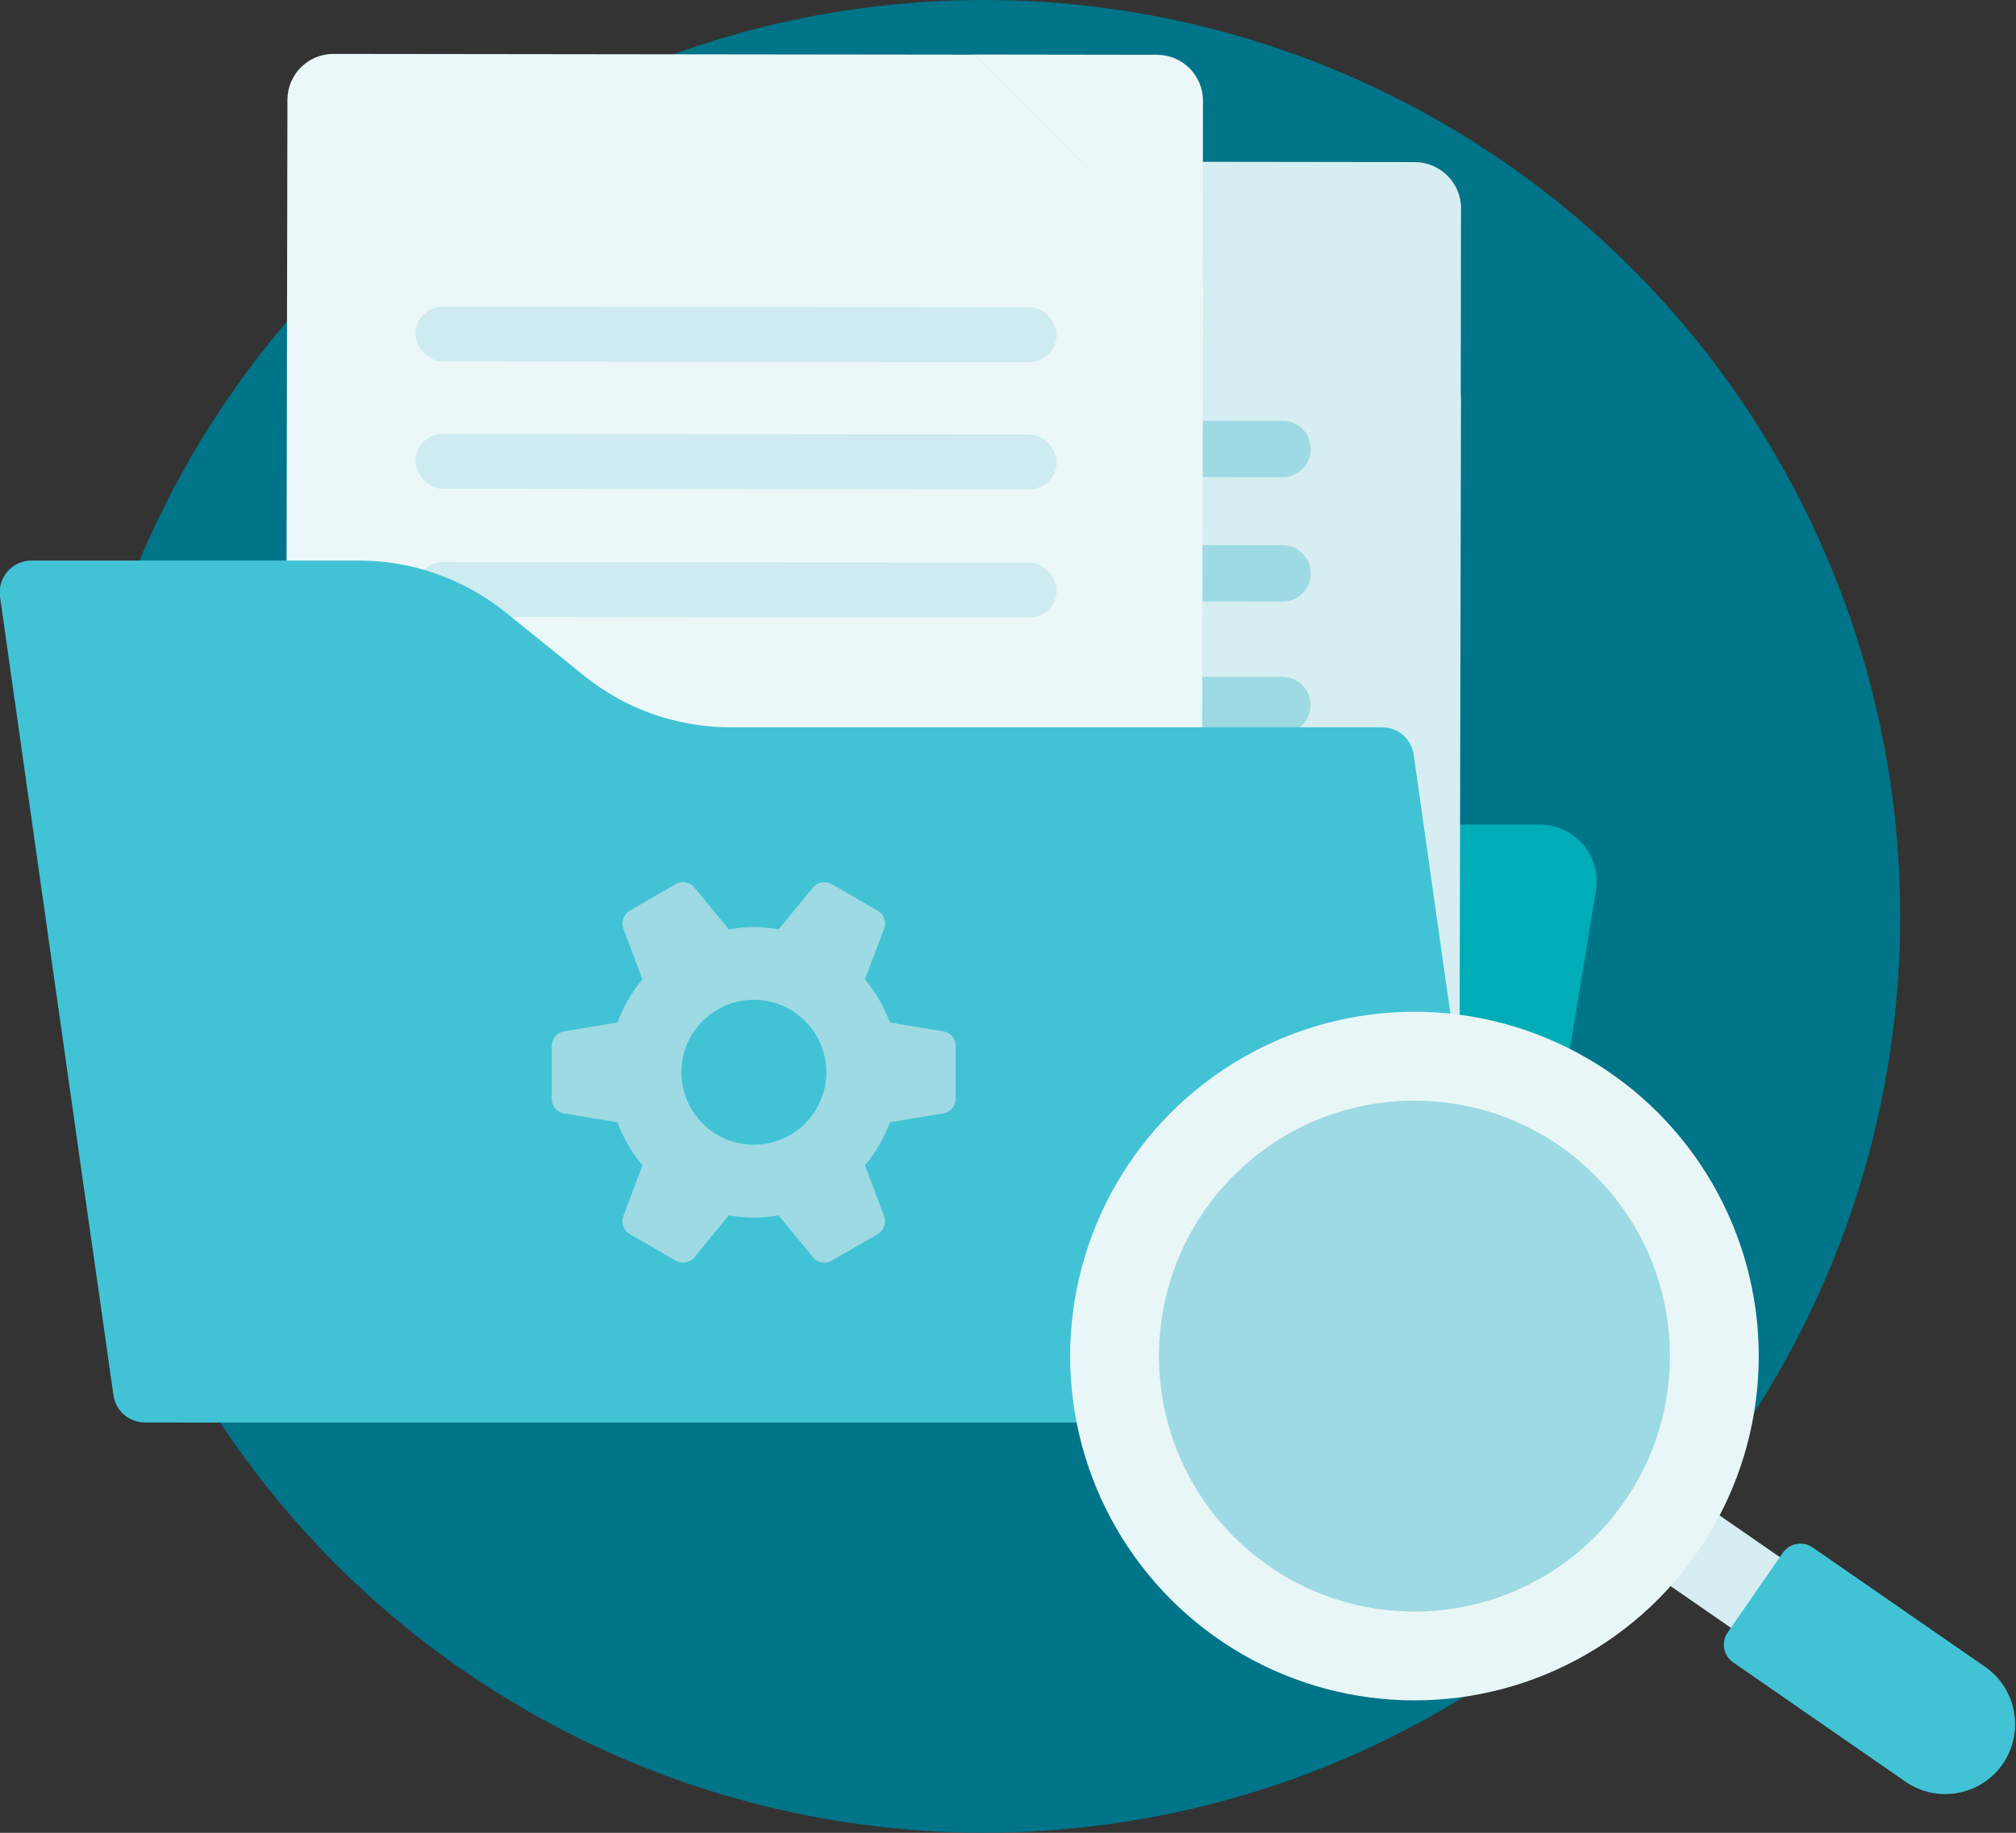 <svg viewBox="0 0 156.34 142.13" xmlns="http://www.w3.org/2000/svg"><rect x="0" y="0" width="156.34" height="142.13" fill="#333333" stroke="none"/><circle cx="76.3" cy="71.06" fill="#007488" r="71.06"/><path d="m20.47 63.94h98.95c2.72 0 4.79 2.44 4.35 5.13l-6.17 37.55c-.35 2.13-2.19 3.7-4.35 3.7h-98.95c-2.72 0-4.79-2.44-4.35-5.13l6.17-37.55c.35-2.13 2.19-3.7 4.35-3.7" fill="#00acb5"/><path d="m113.31 16.19c0-2-1.61-3.62-3.61-3.62l-14.45-.02-50.66-.06c-2 0-3.62 1.61-3.62 3.61l-.12 64.8c0 2 1.61 3.62 3.61 3.62l65.11.08c2 0 3.62-1.62 3.62-3.61l.11-50.33-.02-.02.02-14.45z" fill="#d6eef2"/><g fill="#9edae3"><path d="m99.46 46.65-46.65-.07c-1.21 0-2.18-.98-2.18-2.19s.98-2.19 2.19-2.18l46.65.07c1.21 0 2.19.98 2.18 2.19 0 1.21-.98 2.19-2.19 2.18"/><path d="m99.46 37-46.65-.07c-1.21 0-2.18-.98-2.18-2.19s.98-2.19 2.19-2.18l46.65.07c1.21 0 2.19.98 2.18 2.19 0 1.21-.98 2.19-2.19 2.18"/><path d="m99.44 56.86-46.65-.07c-1.21 0-2.18-.98-2.18-2.19s.98-2.19 2.19-2.18l46.65.07c1.21 0 2.19.98 2.18 2.19 0 1.21-.98 2.19-2.19 2.18"/></g><path d="m93.3 22.02-17.73-17.78-49.72-.06c-1.96 0-3.55 1.59-3.56 3.55l-.12 63.6c0 1.96 1.59 3.55 3.55 3.56l63.91.08c1.96 0 3.55-1.59 3.56-3.55z" fill="#ebf7f8"/><rect fill="#ceebef" height="4.26" rx="2.13" transform="matrix(1 .001 -.001 1 .05 -.08)" width="49.72" x="32.21" y="33.69"/><rect fill="#ceebef" height="4.26" rx="2.13" transform="matrix(1 .001 -.001 1 .04 -.08)" width="49.72" x="32.21" y="23.82"/><rect fill="#ceebef" height="4.26" rx="2.13" transform="matrix(1 .001 -.001 1 .07 -.08)" width="49.72" x="32.2" y="43.63"/><path d="m75.54 4.23 17.73 17.78.02-14.2c0-1.96-1.58-3.55-3.55-3.56l-14.21-.02z" fill="#ebf7f8"/><path d="m114.16 110.31h-102.92c-1.23 0-2.27-.9-2.44-2.12l-.1-.69-.09-.61-.98-6.93-.09-.61-.2-1.42-.35-2.43-.44-3.08-.09-.61-.98-6.93-.09-.61-.98-6.93-.09-.61-.98-6.93-.09-.61-.98-6.93-.09-.61-.98-6.93-.09-.61-.98-6.93-.09-.61-.04-.29c-.21-1.48.94-2.81 2.44-2.81h25.4c2.4 0 4.76.48 6.94 1.39.22.09.44.19.66.29.87.4 1.72.88 2.52 1.42.29.19.57.4.85.61.13.1.25.19.38.29l3.96 3.2.69.56 1.44 1.16c.8.65 1.65 1.22 2.54 1.72.39.22.79.42 1.2.61.76.36 1.55.66 2.36.9.21.07.43.13.64.18 1.49.39 3.03.6 4.59.6h9.96s15.71 0 15.71 0h6.93s8.16 0 8.16 0h6.93s2.89 0 2.89 0c1.23 0 2.27.9 2.44 2.12l.44 3.13.09.61.98 6.93.09.61.98 6.93.09.61.98 6.93.09.61.98 6.93.09.61.98 6.93.09.61.98 6.93.09.61c.21 1.49-.94 2.81-2.44 2.81" fill="#42c3d5"/><path d="m58.45 71.9c-.66 0-1.3.06-1.93.17l-2.67-3.25c-.35-.43-.97-.54-1.45-.26l-1.78 1.03-1.78 1.03c-.48.28-.69.87-.5 1.39l1.48 3.94c-.82.98-1.48 2.11-1.93 3.34l-4.15.69c-.55.09-.95.57-.95 1.12v4.12c0 .56.4 1.03.95 1.12l4.15.69c.45 1.23 1.11 2.35 1.93 3.34l-1.48 3.94c-.2.52.01 1.11.5 1.39l1.78 1.03 1.78 1.03c.48.28 1.1.17 1.45-.26l2.67-3.25c.63.11 1.27.17 1.93.17s1.3-.06 1.93-.17l2.67 3.25c.35.43.97.54 1.45.26l1.78-1.03 1.78-1.03c.48-.28.69-.87.5-1.39l-1.48-3.94c.82-.98 1.48-2.11 1.93-3.34l4.15-.69c.55-.09.95-.57.95-1.12v-4.12c0-.56-.4-1.03-.95-1.12l-4.15-.69c-.45-1.23-1.11-2.35-1.93-3.34l1.48-3.94c.2-.52-.01-1.11-.5-1.39l-1.78-1.03-1.78-1.03c-.48-.28-1.1-.17-1.45.26l-2.67 3.25c-.63-.11-1.27-.17-1.93-.17zm5.63 11.25c0 3.11-2.52 5.62-5.62 5.62s-5.62-2.52-5.62-5.62 2.52-5.62 5.62-5.62 5.62 2.52 5.62 5.62z" fill="#9edae3"/><path d="m128.2 109.49h6.67v21.59h-6.67z" fill="#d6eef2" transform="matrix(.569 -.822 .822 .569 -42.23 159.96)"/><circle cx="109.69" cy="105.16" fill="#e9f6f7" r="26.7"/><circle cx="109.69" cy="105.16" fill="#9edae3" r="19.81"/><path d="m142.02 118.47h7.5c.92 0 1.67.75 1.67 1.67v16.26c0 2.99-2.43 5.42-5.42 5.42-2.99 0-5.42-2.43-5.42-5.42v-16.26c0-.92.75-1.67 1.67-1.67z" fill="#42c3d5" transform="matrix(.569 -.822 .822 .569 -44.21 175.92)"/></svg>